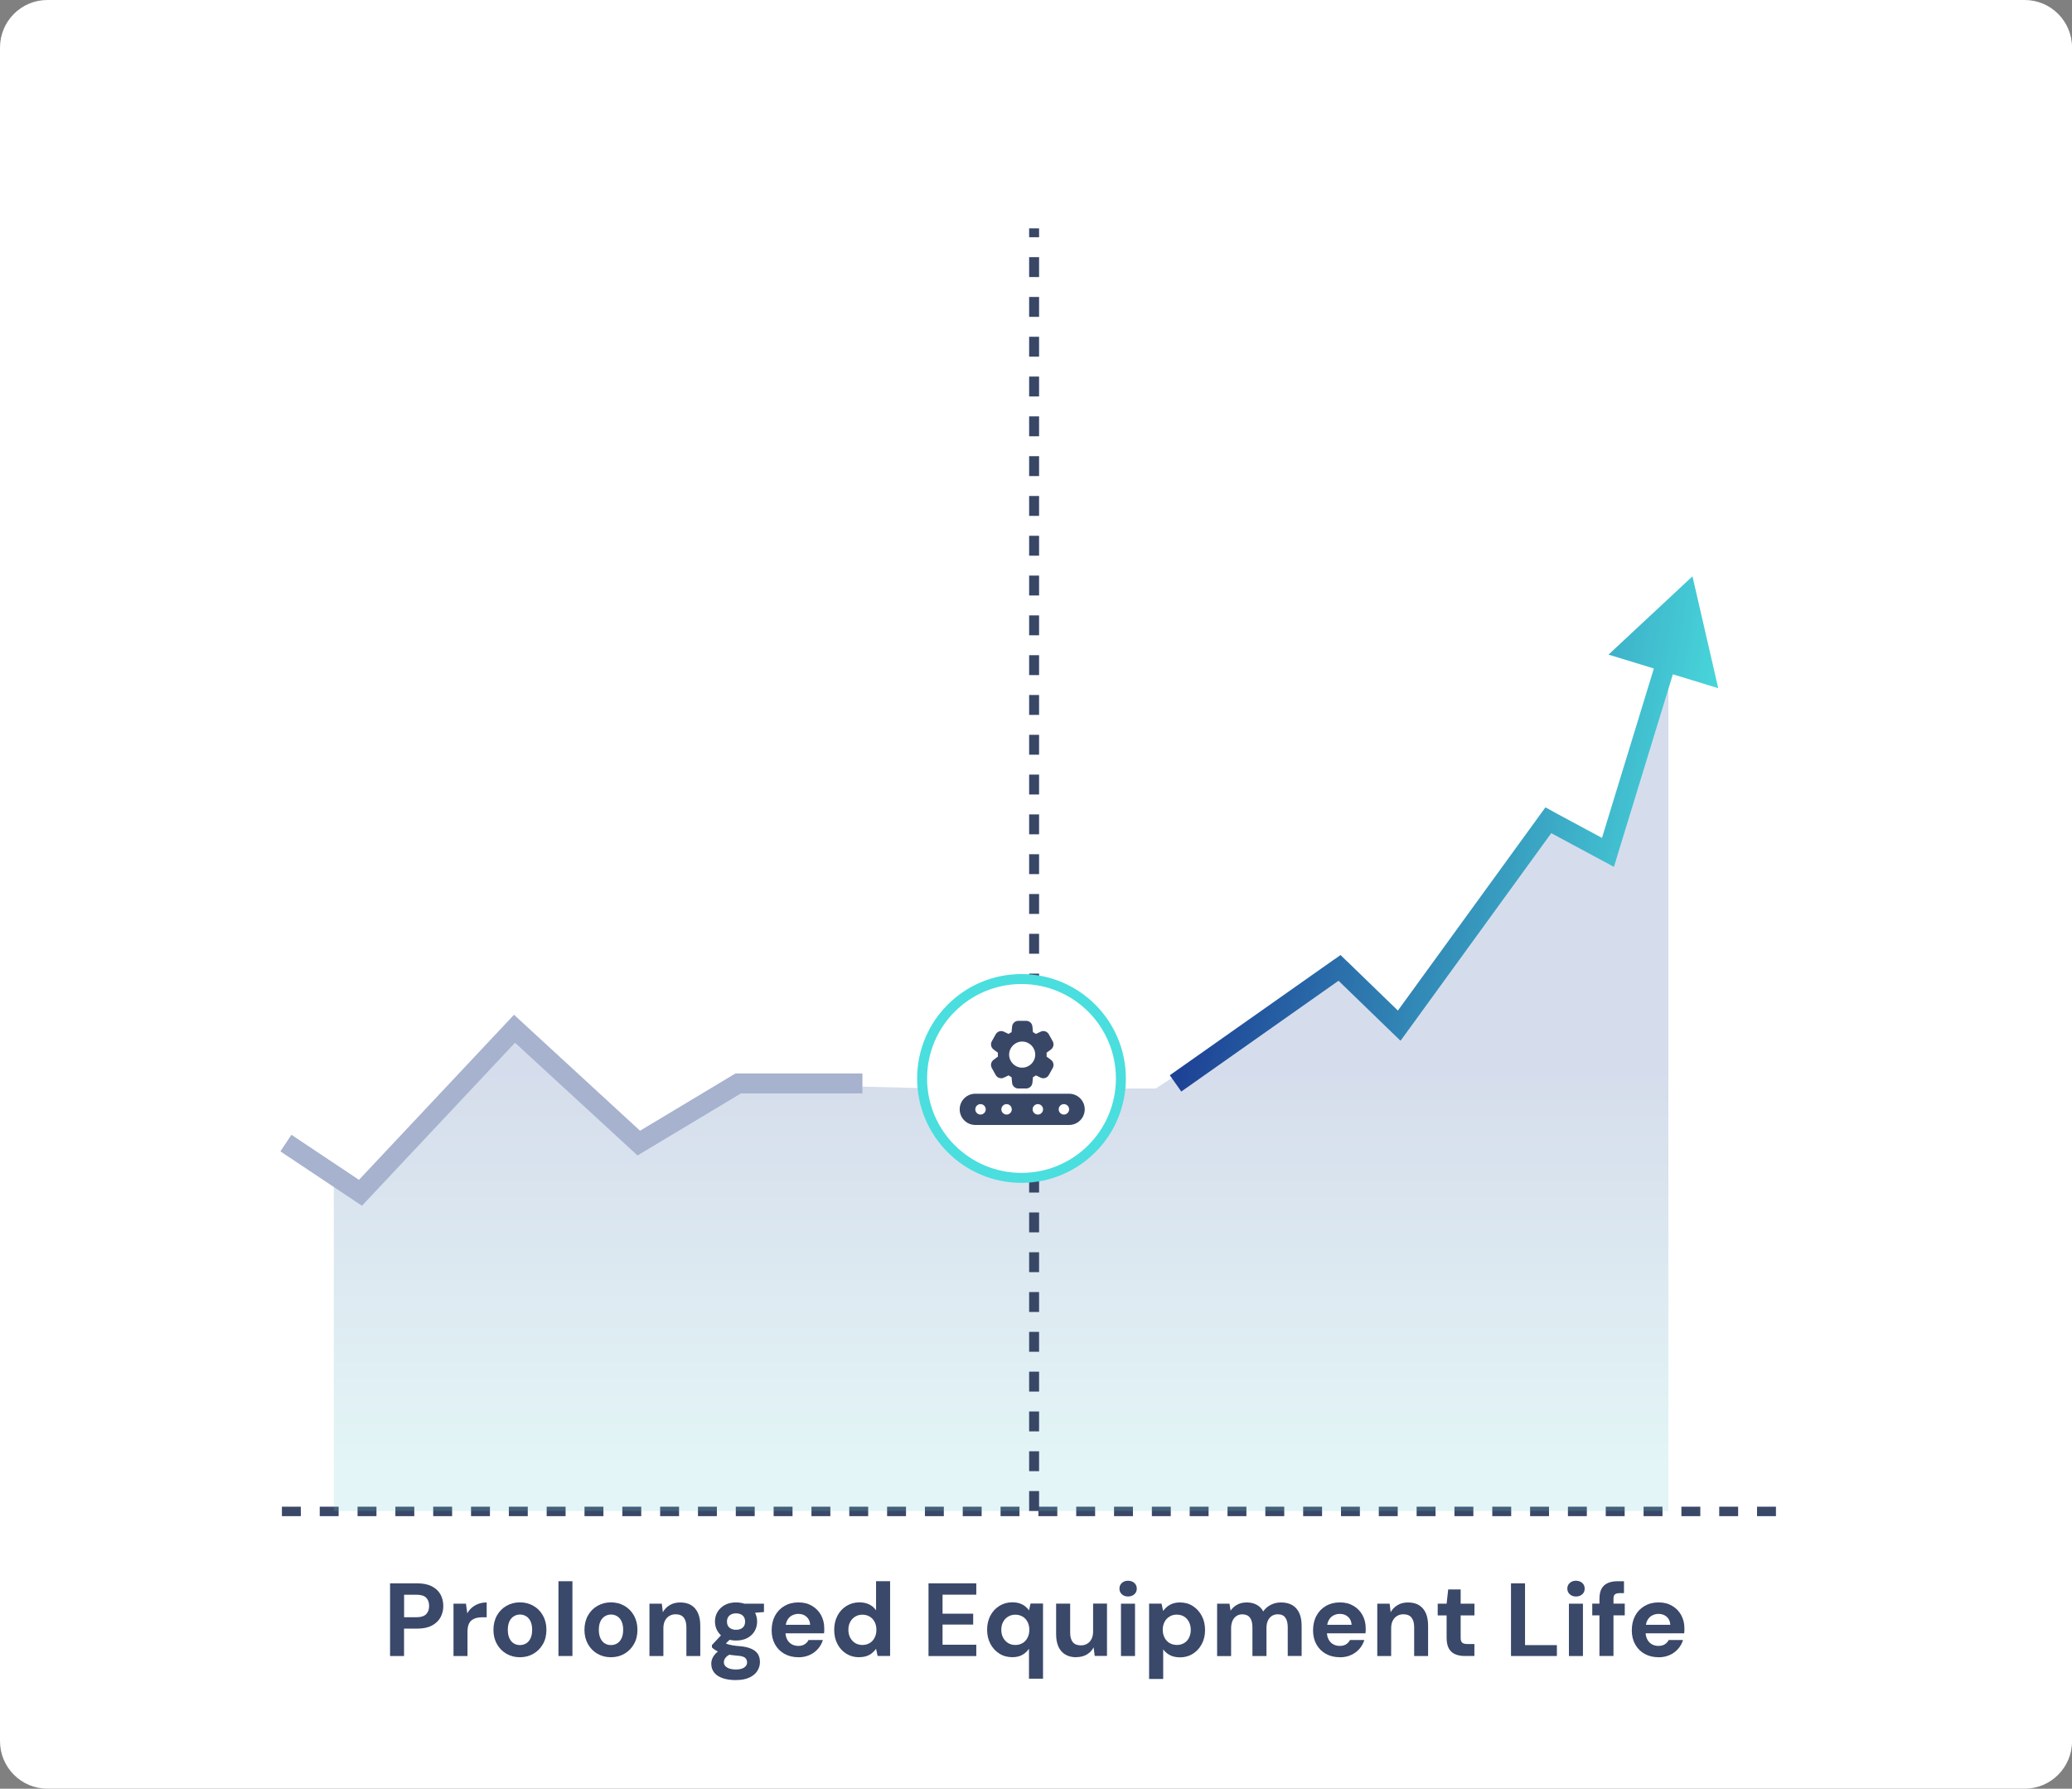 <svg xmlns="http://www.w3.org/2000/svg" xmlns:xlink="http://www.w3.org/1999/xlink" id="Layer_2" data-name="Layer 2" viewBox="0 0 420.71 363.1"><rect x="0" y="0" width="420.71" height="363.1" fill="#808080" stroke="none"/><defs><style>      .cls-1 {        stroke: #4adede;      }      .cls-1, .cls-2 {        stroke-width: 2.02px;      }      .cls-1, .cls-3 {        fill: #fff;      }      .cls-2 {        stroke: #394767;        stroke-dasharray: 4.04 4.04;      }      .cls-2, .cls-4, .cls-5 {        fill: none;      }      .cls-6 {        fill: url(#linear-gradient-2);      }      .cls-4 {        stroke: #a6b2ce;        stroke-width: 4.04px;      }      .cls-7 {        fill: #394767;      }      .cls-8 {        fill: url(#linear-gradient);        opacity: .19;      }      .cls-5 {        stroke: #3a4868;        stroke-dasharray: 3.84 3.84;        stroke-width: 1.92px;      }      .cls-9 {        fill: #3a4869;      }    </style><linearGradient id="linear-gradient" x1="203.27" y1="-1967.37" x2="203.27" y2="-1885.97" gradientTransform="translate(0 -1668.69) scale(1 -1)" gradientUnits="userSpaceOnUse"><stop offset="0" stop-color="#6ac9cf"></stop><stop offset="1" stop-color="#214896"></stop></linearGradient><linearGradient id="linear-gradient-2" x1="249.82" y1="-1830.54" x2="347.21" y2="-1847.81" gradientTransform="translate(0 -1668.69) scale(1 -1)" gradientUnits="userSpaceOnUse"><stop offset="0" stop-color="#1e4396"></stop><stop offset="1" stop-color="#4adede"></stop></linearGradient></defs><g id="Layer_1-2" data-name="Layer 1"><g><path class="cls-3" d="M0,9.66C0,4.32,4.3,0,9.61,0h401.5c5.3,0,9.61,4.32,9.61,9.66v343.77c0,5.34-4.3,9.66-9.61,9.66H9.61c-5.3,0-9.61-4.32-9.61-9.66V9.66Z"></path><path class="cls-5" d="M57.24,306.81h305.45"></path><g><path class="cls-9" d="M79.2,336.16v-14.75h5.52c1.19,0,2.19.2,2.97.61.79.41,1.37.96,1.75,1.64.38.69.57,1.48.57,2.36,0,.82-.18,1.57-.55,2.26s-.94,1.25-1.73,1.68-1.79.64-3.01.64h-2.68v5.56h-2.85ZM82.05,328.29h2.51c.91,0,1.57-.21,1.97-.62.4-.41.6-.97.6-1.65,0-.73-.2-1.3-.6-1.7s-1.06-.6-1.97-.6h-2.51v4.57Z"></path><path class="cls-9" d="M92.08,336.16v-10.62h2.53l.27,1.96c.25-.46.57-.86.96-1.18.39-.32.83-.58,1.33-.76.5-.18,1.05-.27,1.65-.27v3.01h-.97c-.42,0-.81.05-1.17.15-.36.1-.67.26-.94.47-.27.22-.47.52-.61.9-.14.38-.21.86-.21,1.43v4.91h-2.85Z"></path><path class="cls-9" d="M105.55,336.41c-1.01,0-1.92-.24-2.73-.71s-1.45-1.12-1.92-1.96-.71-1.79-.71-2.88.24-2.08.71-2.92,1.11-1.49,1.93-1.96c.82-.47,1.73-.71,2.74-.71s1.94.24,2.75.71c.81.47,1.45,1.12,1.92,1.96s.71,1.8.71,2.9-.23,2.06-.71,2.9-1.12,1.49-1.93,1.96-1.73.71-2.76.71ZM105.55,333.94c.48,0,.9-.11,1.28-.34.37-.22.67-.57.89-1.03.22-.46.33-1.04.33-1.73s-.11-1.26-.33-1.72c-.22-.46-.51-.8-.89-1.03-.37-.23-.79-.35-1.25-.35s-.86.12-1.24.35c-.38.23-.68.58-.9,1.03-.22.46-.33,1.03-.33,1.72s.11,1.26.33,1.73c.22.46.51.81.88,1.03.37.23.78.34,1.23.34Z"></path><path class="cls-9" d="M113.39,336.16v-15.18h2.84v15.18h-2.84Z"></path><path class="cls-9" d="M124.03,336.41c-1.01,0-1.92-.24-2.73-.71s-1.45-1.12-1.92-1.96-.71-1.79-.71-2.88.24-2.08.71-2.92,1.11-1.49,1.93-1.96c.82-.47,1.73-.71,2.74-.71s1.94.24,2.75.71c.81.47,1.45,1.12,1.92,1.96s.71,1.8.71,2.9-.23,2.06-.71,2.9-1.12,1.49-1.93,1.96-1.73.71-2.76.71ZM124.03,333.94c.48,0,.9-.11,1.28-.34.37-.22.67-.57.89-1.03.22-.46.33-1.04.33-1.73s-.11-1.26-.33-1.72c-.22-.46-.51-.8-.89-1.03-.37-.23-.79-.35-1.25-.35s-.86.12-1.24.35c-.38.23-.68.58-.9,1.03-.22.46-.33,1.03-.33,1.72s.11,1.26.33,1.73c.22.46.51.81.88,1.03.37.23.78.34,1.23.34Z"></path><path class="cls-9" d="M131.87,336.16v-10.62h2.51l.21,1.73c.32-.59.78-1.07,1.38-1.43s1.31-.55,2.14-.55c.89,0,1.63.18,2.23.55.61.37,1.06.9,1.38,1.6.32.7.47,1.57.47,2.59v6.13h-2.82v-5.86c0-.84-.18-1.49-.54-1.94-.36-.45-.91-.67-1.65-.67-.48,0-.9.11-1.28.34-.37.22-.66.54-.88.96-.21.41-.32.92-.32,1.51v5.67h-2.85Z"></path><path class="cls-9" d="M149.45,341.05c-1.01,0-1.9-.12-2.65-.37-.76-.25-1.35-.62-1.76-1.12-.41-.5-.62-1.11-.62-1.84,0-.49.13-.96.38-1.39.25-.44.62-.83,1.11-1.19s1.09-.66,1.82-.92l1.08,1.39c-.65.21-1.11.47-1.4.79-.29.32-.43.66-.43,1.02,0,.32.11.6.33.82.22.22.51.39.88.5.37.11.79.16,1.26.16s.84-.06,1.17-.17c.33-.11.59-.28.78-.5s.29-.47.29-.77c0-.38-.13-.69-.4-.93-.27-.24-.8-.39-1.6-.44-.72-.06-1.35-.14-1.91-.24-.56-.11-1.04-.23-1.46-.38-.42-.15-.78-.31-1.06-.5-.29-.18-.53-.37-.71-.55v-.48l2.26-2.42,2.04.65-2.66,2.61.8-1.39c.15.08.3.17.45.24.15.08.33.15.56.21.22.06.52.12.88.18.37.06.83.11,1.39.15.93.08,1.69.26,2.29.53.6.27,1.04.62,1.32,1.06.28.44.42.99.42,1.63s-.17,1.23-.52,1.78c-.34.56-.88,1-1.59,1.35-.72.34-1.62.52-2.72.52ZM149.45,333.02c-.88,0-1.65-.17-2.29-.52-.64-.34-1.13-.81-1.47-1.39s-.52-1.23-.52-1.95.17-1.37.52-1.95.84-1.05,1.47-1.4c.64-.35,1.4-.53,2.29-.53s1.67.18,2.31.53c.64.35,1.13.82,1.46,1.4s.51,1.23.51,1.95-.17,1.37-.51,1.95-.83,1.05-1.46,1.39c-.64.34-1.41.52-2.31.52ZM149.45,330.84c.55,0,.99-.14,1.33-.42.34-.28.51-.7.51-1.24s-.17-.97-.51-1.25c-.34-.29-.78-.43-1.33-.43s-.97.14-1.32.43c-.35.29-.52.71-.52,1.25s.17.96.52,1.24c.34.28.78.42,1.32.42ZM151.22,327.56l-.46-2.02h4.36v1.69l-3.9.34Z"></path><path class="cls-9" d="M162.12,336.41c-1.07,0-2.01-.23-2.83-.68-.82-.46-1.46-1.1-1.92-1.92-.46-.82-.69-1.77-.69-2.86s.22-2.09.67-2.94,1.09-1.52,1.91-2c.82-.48,1.77-.73,2.86-.73s1.97.23,2.76.7,1.4,1.09,1.83,1.88.65,1.68.65,2.68v.47c0,.18-.01.35-.04.54h-8.62v-1.73h5.8c-.04-.69-.29-1.23-.73-1.62-.44-.39-.99-.59-1.65-.59-.48,0-.92.11-1.33.33-.41.22-.73.55-.96,1-.23.45-.35,1.02-.35,1.71v.61c0,.58.11,1.08.33,1.51.22.43.52.76.92.99.39.23.85.35,1.37.35s.95-.11,1.3-.34c.34-.22.6-.51.77-.86h2.91c-.2.66-.53,1.26-.99,1.79s-1.03.96-1.71,1.26-1.43.46-2.26.46Z"></path><path class="cls-9" d="M174.43,336.41c-.97,0-1.84-.24-2.6-.72s-1.37-1.14-1.8-1.98c-.44-.84-.65-1.79-.65-2.85s.22-2.04.66-2.88c.44-.84,1.05-1.5,1.83-1.98.78-.48,1.65-.73,2.62-.73.76,0,1.43.14,2,.42.57.28,1.04.68,1.39,1.2v-5.92h2.85v15.18h-2.53l-.32-1.45c-.21.29-.47.58-.79.84-.32.27-.69.48-1.13.63-.44.15-.95.23-1.54.23ZM175.1,333.92c.56,0,1.06-.13,1.49-.39s.76-.62,1-1.09c.24-.46.36-1,.36-1.6s-.12-1.14-.36-1.6c-.24-.46-.57-.83-1-1.08s-.92-.39-1.49-.39c-.53,0-1.02.13-1.45.39s-.78.62-1.02,1.08c-.25.46-.37.99-.37,1.58,0,.62.12,1.16.37,1.62s.58.83,1.01,1.09c.43.26.92.39,1.46.39Z"></path><path class="cls-9" d="M188.53,336.16v-14.75h9.7v2.3h-6.85v3.86h6.22v2.21h-6.22v4.09h6.85v2.3h-9.7Z"></path><path class="cls-9" d="M208.93,340.79v-6.11c-.34.51-.78.92-1.34,1.24-.55.32-1.24.48-2.05.48-.98,0-1.86-.24-2.63-.73-.77-.48-1.38-1.15-1.82-1.99-.44-.84-.66-1.79-.66-2.85s.22-2.02.66-2.86c.44-.84,1.05-1.5,1.83-1.98.78-.48,1.65-.73,2.62-.73.54,0,1.01.07,1.43.2s.8.32,1.13.57c.33.25.61.54.83.87l.32-1.39h2.53v15.26h-2.85ZM206.15,333.92c.56,0,1.06-.13,1.49-.39s.76-.62,1-1.09c.24-.46.36-1,.36-1.6s-.12-1.14-.36-1.6c-.24-.46-.57-.83-1-1.08s-.92-.39-1.49-.39c-.53,0-1.02.13-1.45.39s-.78.62-1.02,1.08c-.25.46-.37.99-.37,1.58,0,.62.12,1.16.37,1.62s.58.83,1.01,1.09c.43.26.92.39,1.46.39Z"></path><path class="cls-9" d="M218.52,336.41c-.86,0-1.59-.18-2.2-.54s-1.08-.89-1.4-1.58c-.32-.7-.48-1.56-.48-2.58v-6.18h2.85v5.88c0,.86.18,1.5.54,1.94.36.44.91.65,1.65.65.48,0,.9-.11,1.27-.33.37-.22.66-.53.87-.95.22-.42.33-.92.33-1.53v-5.67h2.82v10.62h-2.49l-.23-1.73c-.31.6-.77,1.09-1.37,1.44s-1.32.54-2.15.54Z"></path><path class="cls-9" d="M229.04,324.08c-.51,0-.92-.15-1.25-.45-.33-.3-.49-.68-.49-1.15s.16-.85.49-1.15c.33-.3.75-.45,1.25-.45s.95.15,1.28.45c.33.3.5.68.5,1.15s-.17.85-.5,1.15c-.33.3-.76.45-1.28.45ZM227.61,336.16v-10.62h2.85v10.62h-2.85Z"></path><path class="cls-9" d="M233.32,340.79v-15.26h2.53l.32,1.48c.22-.31.49-.59.8-.85.31-.26.68-.47,1.11-.63.43-.16.93-.24,1.51-.24,1,0,1.88.25,2.63.74.76.49,1.36,1.16,1.8,1.99s.66,1.79.66,2.86-.22,2.02-.67,2.86c-.45.84-1.05,1.49-1.81,1.97-.76.48-1.62.72-2.59.72-.79,0-1.46-.14-2.03-.43-.57-.29-1.04-.69-1.4-1.19v6.01h-2.85ZM238.93,333.92c.56,0,1.06-.13,1.49-.38.43-.25.76-.61,1-1.08s.36-1,.36-1.6-.12-1.14-.36-1.61c-.24-.47-.57-.84-1-1.1-.43-.26-.93-.39-1.49-.39s-1.04.13-1.46.39c-.43.26-.77.62-1.01,1.08-.25.46-.37,1-.37,1.6s.12,1.14.37,1.61c.24.47.58.83,1.01,1.09.43.25.92.38,1.46.38Z"></path><path class="cls-9" d="M247.13,336.16v-10.62h2.51l.23,1.41c.34-.51.78-.91,1.34-1.21.55-.3,1.19-.45,1.91-.45.54,0,1.01.07,1.43.21s.8.34,1.13.61c.33.27.6.6.81,1.01.39-.58.91-1.03,1.54-1.35s1.32-.48,2.07-.48c.93,0,1.7.19,2.32.56.62.37,1.08.91,1.4,1.61.32.7.47,1.57.47,2.59v6.11h-2.82v-5.86c0-.84-.17-1.49-.5-1.94-.33-.45-.84-.67-1.53-.67-.45,0-.85.11-1.2.34s-.62.55-.81.97c-.19.42-.28.93-.28,1.52v5.65h-2.85v-5.86c0-.84-.17-1.49-.51-1.94-.34-.45-.86-.67-1.56-.67-.44,0-.83.11-1.17.34s-.61.55-.8.97c-.19.42-.29.93-.29,1.52v5.65h-2.84Z"></path><path class="cls-9" d="M272.06,336.41c-1.07,0-2.01-.23-2.84-.68-.82-.46-1.46-1.1-1.92-1.92-.46-.82-.69-1.77-.69-2.86s.22-2.09.68-2.94c.45-.85,1.08-1.52,1.91-2,.82-.48,1.78-.73,2.86-.73s1.97.23,2.76.7,1.4,1.09,1.83,1.88.65,1.68.65,2.68v.47c0,.18-.01.35-.04.54h-8.62v-1.73h5.8c-.04-.69-.29-1.23-.73-1.62-.44-.39-.99-.59-1.65-.59-.48,0-.92.11-1.33.33-.41.22-.73.55-.96,1-.23.45-.35,1.02-.35,1.71v.61c0,.58.11,1.08.33,1.51.22.43.52.76.92.99.39.23.85.35,1.37.35s.95-.11,1.3-.34c.34-.22.6-.51.77-.86h2.91c-.2.66-.53,1.26-.99,1.79-.46.53-1.03.96-1.71,1.26-.67.31-1.43.46-2.25.46Z"></path><path class="cls-9" d="M279.65,336.16v-10.62h2.51l.21,1.73c.32-.59.78-1.07,1.38-1.43.6-.37,1.31-.55,2.14-.55.88,0,1.63.18,2.23.55.6.37,1.06.9,1.38,1.6.32.7.47,1.57.47,2.59v6.13h-2.83v-5.86c0-.84-.18-1.49-.54-1.94-.36-.45-.91-.67-1.65-.67-.48,0-.9.11-1.28.34s-.66.54-.88.96c-.21.41-.32.92-.32,1.51v5.67h-2.84Z"></path><path class="cls-9" d="M297.44,336.16c-.75,0-1.39-.12-1.95-.35-.56-.23-.99-.62-1.3-1.16-.31-.54-.46-1.28-.46-2.22v-4.51h-1.81v-2.38h1.81l.32-2.89h2.53v2.89h2.8v2.38h-2.8v4.55c0,.48.11.81.32.99s.57.27,1.08.27h1.39v2.42h-1.92Z"></path><path class="cls-9" d="M306.8,336.16v-14.75h2.85v12.54h6.47v2.21h-9.32Z"></path><path class="cls-9" d="M319.99,324.08c-.51,0-.92-.15-1.25-.45-.33-.3-.5-.68-.5-1.15s.16-.85.5-1.15c.33-.3.75-.45,1.25-.45s.95.15,1.28.45c.33.3.49.68.49,1.15s-.16.85-.49,1.15c-.33.3-.76.45-1.28.45ZM318.56,336.16v-10.62h2.85v10.62h-2.85Z"></path><path class="cls-9" d="M323.3,327.91v-2.38h6.6v2.38h-6.6ZM324.76,336.16v-11.57c0-.88.15-1.59.44-2.11.29-.52.72-.9,1.28-1.14.55-.24,1.21-.36,1.95-.36h1.31v2.42h-.89c-.45,0-.77.09-.96.26s-.28.48-.28.92v11.57h-2.85Z"></path><path class="cls-9" d="M336.77,336.41c-1.07,0-2.01-.23-2.83-.68-.82-.46-1.46-1.1-1.92-1.92-.46-.82-.69-1.77-.69-2.86s.22-2.09.67-2.94,1.09-1.52,1.91-2c.82-.48,1.77-.73,2.86-.73s1.97.23,2.76.7,1.4,1.09,1.83,1.88.65,1.68.65,2.68v.47c0,.18-.01.35-.04.54h-8.62v-1.73h5.8c-.04-.69-.29-1.23-.73-1.62-.44-.39-.99-.59-1.65-.59-.48,0-.92.11-1.33.33-.41.22-.73.55-.96,1-.23.45-.35,1.02-.35,1.71v.61c0,.58.11,1.08.33,1.51.22.43.52.76.92.99.39.23.85.35,1.37.35s.95-.11,1.3-.34c.34-.22.6-.51.77-.86h2.91c-.2.66-.53,1.26-.99,1.79s-1.03.96-1.71,1.26-1.43.46-2.26.46Z"></path></g><path class="cls-8" d="M190.76,220.96h43.91l37.32-24.48,12.11,11.73,30.28-41.7,12.11,6.52,12.27-42.71v176.41H67.78v-68.19l5.41,3.6,31.28-33.3,25.23,23.21,20.18-12.11,40.87,1.03Z"></path><path class="cls-2" d="M209.97,306.72V46.35"></path><circle class="cls-1" cx="207.41" cy="218.92" r="20.18"></circle><path class="cls-6" d="M271.99,196.48l1.4-1.45-1.2-1.16-1.37.96,1.16,1.65ZM284.1,208.2l-1.4,1.45,1.67,1.62,1.37-1.88-1.63-1.18ZM314.38,166.51l.96-1.78-1.55-.84-1.04,1.43,1.63,1.19ZM326.49,173.02l-.96,1.78,2.17,1.17.72-2.35-1.93-.59ZM343.65,116.99l-17.05,15.89,22.28,6.82-5.23-22.71ZM239.85,221.58l33.3-23.46-2.33-3.3-33.3,23.45,2.33,3.3ZM270.59,197.93l12.11,11.73,2.81-2.9-12.11-11.73-2.81,2.9ZM285.74,209.39l30.28-41.7-3.27-2.37-30.28,41.7,3.27,2.37ZM313.42,168.29l12.11,6.51,1.91-3.55-12.11-6.51-1.91,3.55ZM328.42,173.61l11.84-38.66-3.86-1.18-11.84,38.66,3.86,1.18Z"></path><path class="cls-4" d="M58.05,232.04l15.14,10.09,31.28-33.3,25.23,23.21,20.18-12.11h25.23"></path><path class="cls-7" d="M212.5,214.48c.01-.13.02-.25.02-.39s-.01-.26-.02-.39l.88-.65c.53-.39.69-1.12.36-1.69l-.78-1.4c-.33-.59-1.05-.83-1.65-.54l-.97.46c-.2-.14-.39-.25-.6-.36l-.11-1.13c-.06-.67-.61-1.17-1.28-1.17h-1.57c-.67,0-1.22.51-1.28,1.17l-.11,1.13c-.21.11-.4.22-.6.36l-.97-.46c-.6-.29-1.32-.04-1.65.54l-.78,1.4c-.33.57-.17,1.3.36,1.69l.88.65c-.01.13-.02.25-.02.39s.01.26.02.39l-.88.65c-.53.39-.69,1.12-.36,1.69l.78,1.4c.33.58,1.05.83,1.65.54l.97-.46c.2.14.39.25.6.36l.11,1.13c.06.67.61,1.17,1.28,1.17h1.57c.67,0,1.22-.51,1.28-1.17l.11-1.13c.21-.11.4-.22.6-.36l.97.46c.6.29,1.32.05,1.65-.54l.78-1.4c.33-.57.17-1.3-.36-1.69l-.88-.65ZM210.2,214.08c0,1.46-1.19,2.65-2.65,2.65s-2.65-1.19-2.65-2.65,1.19-2.65,2.65-2.65,2.65,1.19,2.65,2.65Z"></path><path class="cls-7" d="M217.08,222.02h-19.05c-1.75,0-3.17,1.42-3.17,3.17s1.42,3.17,3.17,3.17h19.05c1.75,0,3.17-1.42,3.17-3.17s-1.42-3.17-3.17-3.17ZM199.09,226.25c-.58,0-1.06-.48-1.06-1.06s.48-1.06,1.06-1.06,1.06.48,1.06,1.06-.48,1.06-1.06,1.06ZM204.38,226.25c-.58,0-1.06-.48-1.06-1.06s.48-1.06,1.06-1.06,1.06.48,1.06,1.06-.48,1.06-1.06,1.06ZM210.73,226.25c-.58,0-1.06-.48-1.06-1.06s.48-1.06,1.06-1.06,1.06.48,1.06,1.06-.48,1.06-1.06,1.06ZM216.02,226.25c-.58,0-1.06-.48-1.06-1.06s.48-1.06,1.06-1.06,1.06.48,1.06,1.06-.48,1.06-1.06,1.06Z"></path></g></g></svg>